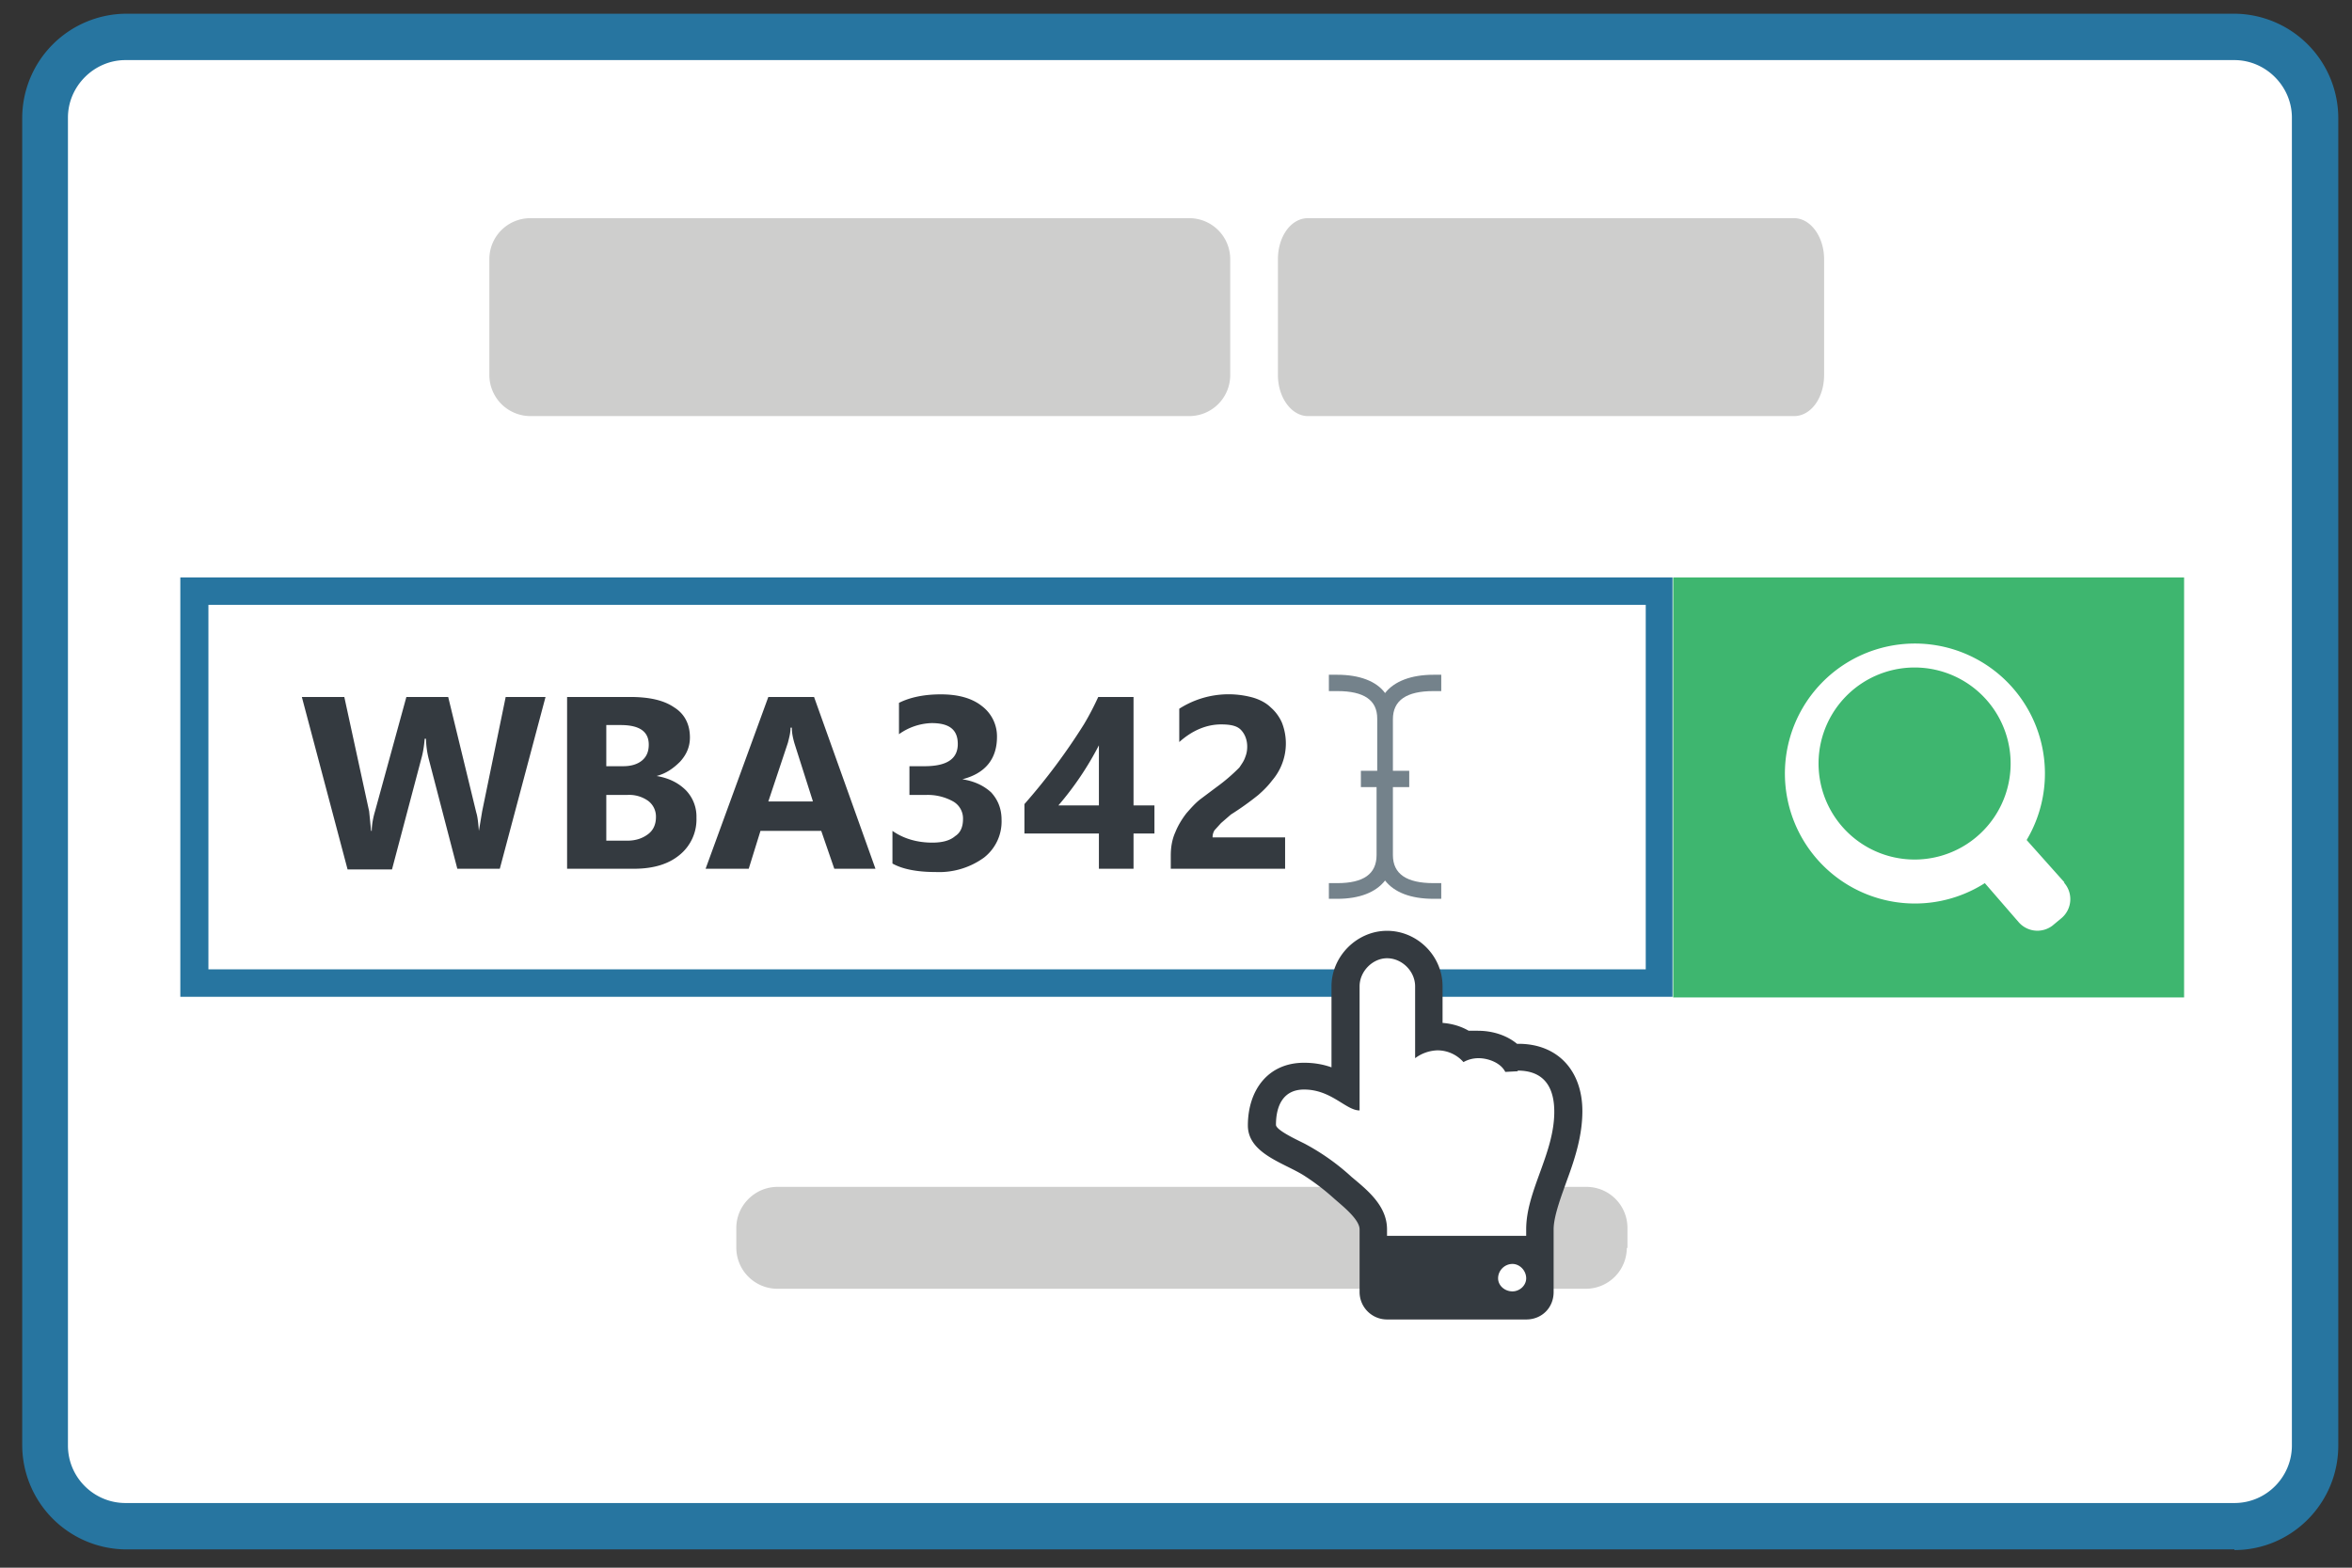 <svg version="1" xmlns="http://www.w3.org/2000/svg" width="360" height="240"><rect width="100%" height="100%" fill="#333333" stroke="none"/><path fill="#FFF" d="M354.2 221.3c0 6.8-5.5 12.4-12.3 12.4H19.3C12.5 233.7 7 228 7 221.3V18c0-6.8 5.5-12.3 12.3-12.3H342c6.8 0 12.3 5.5 12.3 12.3v203.3z"/><path fill="#2775A0" d="M342 237.2H19.2a16 16 0 0 1-15.8-16V18A16 16 0 0 1 19.3 2.1H342a16 16 0 0 1 15.9 16v203.2c0 8.8-7.1 16-15.9 16zM19.2 9.2c-4.8 0-8.8 4-8.8 8.8v203.3c0 4.9 4 8.8 8.8 8.8H342c4.9 0 8.8-4 8.8-8.8V18c0-4.8-4-8.8-8.8-8.8H19.3z"/><path fill="#FFF" d="M29.7 90.5H254v60H29.7z"/><path fill="#2775A0" d="M251.9 92.6v55.8h-220V92.6h220m4.2-4.2H27.6v64.2H256V88.4z"/><path fill="#3EB66F" d="M256.1 88.4h78.2v64.3h-78.2z"/><path fill="#FFF" d="M316 135.1l-5.8-6.5a19.9 19.9 0 1 0-6.4 6.6l5.2 6a3.8 3.8 0 0 0 5.4.3l1.2-1a3.8 3.8 0 0 0 .3-5.4m-37.5-17a14.7 14.7 0 1 1 29.3 0 14.7 14.7 0 0 1-29.3 0"/><g fill="#343A40"><path d="M83.5 106.7l-7 26.3H70l-4.4-16.9a14 14 0 0 1-.4-3H65c-.1 1.3-.3 2.3-.5 3l-4.5 17h-6.8l-7-26.4h6.5l3.8 17.5.3 3h.1c0-.9.2-2 .5-3l4.8-17.5h6.4l4.3 17.7c.2.6.3 1.6.4 2.8l.5-3 3.6-17.5h6zM86.8 133v-26.3h9.6c3 0 5.2.5 6.8 1.6 1.6 1 2.4 2.6 2.4 4.6 0 1.4-.5 2.6-1.5 3.7-1 1-2.1 1.8-3.6 2.2 1.8.3 3.3 1 4.5 2.2a5.8 5.8 0 0 1 1.6 4.2 7 7 0 0 1-2.6 5.7c-1.7 1.4-4 2.1-7 2.1H86.8zm6-22v6.3h2.6c1.2 0 2.2-.3 2.9-.9s1-1.4 1-2.4c0-2-1.4-3-4.3-3h-2.2zm0 10.7v7H96c1.4 0 2.4-.4 3.2-1s1.2-1.5 1.2-2.6a3 3 0 0 0-1.2-2.5 5 5 0 0 0-3.2-.9h-3.2zM134.1 133h-6.4l-2-5.8h-9.3l-1.8 5.8H108l9.6-26.3h7l9.4 26.3zm-9.7-10.4l-2.8-8.8c-.2-.7-.4-1.5-.4-2.4h-.2c0 .8-.2 1.5-.4 2.3l-3 9h6.8zM136.6 132.2v-5c1.7 1.2 3.8 1.8 6.1 1.8 1.5 0 2.7-.3 3.5-1 .8-.5 1.2-1.4 1.2-2.6a3 3 0 0 0-1.5-2.7 8 8 0 0 0-4.2-1h-2.5v-4.4h2.3c3.4 0 5.1-1.1 5.1-3.4 0-2.2-1.3-3.2-4-3.2a9 9 0 0 0-5 1.7v-4.8c1.8-.9 4-1.3 6.4-1.3 2.7 0 4.8.6 6.3 1.8a5.8 5.8 0 0 1 2.3 4.7c0 3.4-1.8 5.6-5.3 6.5 1.9.3 3.3 1 4.4 2 1.1 1.2 1.6 2.6 1.6 4.2a7 7 0 0 1-2.7 5.8 11.7 11.7 0 0 1-7.4 2.2c-2.7 0-5-.4-6.6-1.3zM173.5 106.7v16.6h3.2v4.3h-3.2v5.4h-5.3v-5.4h-11.4v-4.5a94.5 94.5 0 0 0 9.1-12.2c.9-1.5 1.6-2.9 2.2-4.2h5.4zM162 123.3h6.2v-9.2a47.6 47.6 0 0 1-6.2 9.2zM185.6 128.2h11.1v4.8h-17.5v-2c0-1.3.2-2.5.7-3.6.4-1 1-2 1.7-2.9.7-.8 1.4-1.6 2.2-2.2l2.4-1.8a27.9 27.9 0 0 0 3.5-3c.4-.6.7-1 .9-1.6.2-.5.3-1 .3-1.6 0-1.1-.4-2-1-2.6s-1.6-.8-3-.8c-2.2 0-4.4.9-6.4 2.7v-5.1a14 14 0 0 1 11.3-1.7c1 .3 2 .8 2.7 1.5.7.6 1.3 1.4 1.7 2.3a8.7 8.7 0 0 1-1.5 8.9c-.6.8-1.3 1.5-2.1 2.2a44.2 44.2 0 0 1-4.2 3l-1.5 1.3-1 1.1a2 2 0 0 0-.3 1.1z"/></g><path fill="#CECECD" d="M188.3 57.4c0 3.5-2.8 6.3-6.3 6.3H81.2a6.3 6.3 0 0 1-6.3-6.3V39.7c0-3.5 2.8-6.3 6.3-6.3H182c3.5 0 6.3 2.8 6.3 6.3v17.7zM279.2 57.4c0 3.5-2 6.3-4.6 6.3h-74.4c-2.5 0-4.6-2.8-4.6-6.3V39.7c0-3.5 2-6.3 4.6-6.3h74.4c2.5 0 4.6 2.8 4.6 6.3v17.7zM249 191c0 3.5-2.8 6.3-6.3 6.3H119a6.3 6.3 0 0 1-6.3-6.3V188c0-3.5 2.9-6.3 6.3-6.3h123.8c3.5 0 6.3 2.8 6.3 6.3v3.1z"/><g><path fill="#74828B" d="M213.2 110v8h2.5v2.5h-2.5v10.4c0 2.9 2.1 4.3 6.2 4.3h1.2v2.4h-1.2c-3.5 0-6-1-7.4-2.8-1.4 1.8-3.9 2.8-7.3 2.8h-1.3v-2.4h1.3c4 0 6-1.4 6-4.3v-10.4h-2.4V118h2.5v-8c0-2.8-2-4.2-6.1-4.2h-1.3v-2.5h1.3c3.4 0 6 1 7.3 2.8 1.4-1.8 4-2.8 7.4-2.8h1.2v2.5h-1.2c-4.1 0-6.2 1.4-6.2 4.3z"/></g><g><path fill="#FFF" d="M212.2 199.2c0-3.1-1.6-8.9-2-12-.6-3.2-14.5-11-16-13.4-2-2.7-.6-7.7 2.1-8.8 1.4-.6 7.5.8 9 .6.2-4.5-.2-9-.2-13.5 0-10.3 13.3-10 13.3-.3 0 1.2-.2 6.2.6 7 1 1 14.1.9 19 5.7 2.6 2.6-2.3 31-3.2 34.5-.3 1-22.6.2-22.6.2z"/><path fill="#343A40" d="M239.8 180.8c-.7 2-2 5.3-2 7.4v9.6c0 2.4-1.8 4.2-4.2 4.2h-21.3a4.2 4.2 0 0 1-4.2-4.2v-9.6c0-1.6-2.9-3.8-4-4.8a35.4 35.4 0 0 0-4.3-3.3c-3-2-8.8-3.4-8.8-7.8 0-5.3 3-9.6 8.6-9.6 1.4 0 2.8.2 4.2.7V151c0-4.6 3.9-8.5 8.5-8.5s8.5 3.8 8.5 8.5v5.6c1.4.1 2.8.5 4 1.2h1.4c2.1 0 4.3.6 6 2 6.2-.1 10 4.1 10 10.3 0 3.7-1.1 7.2-2.4 10.7zm-7.5-16.8l-1.9.1c-.7-1.4-2.6-2.1-4.1-2.1-.8 0-1.6.2-2.3.6a5.3 5.3 0 0 0-4-1.8 6 6 0 0 0-3.4 1.2v-11c0-2.3-2-4.3-4.3-4.3-2.2 0-4.2 2-4.2 4.3V170c-2.1 0-4.3-3.2-8.5-3.2-3.2 0-4.3 2.5-4.3 5.4 0 .9 3.9 2.6 4.6 3a34.7 34.7 0 0 1 7 5c2.4 2 5.4 4.4 5.4 8v1h21.3v-1c0-5.9 4.3-11.6 4.3-18 0-3.8-1.6-6.3-5.6-6.3zm-.8 29.5c-1.2 0-2.2 1-2.2 2.2 0 1.1 1 2 2.2 2 1.1 0 2.1-.9 2.1-2 0-1.2-1-2.2-2.1-2.2z"/></g></svg>